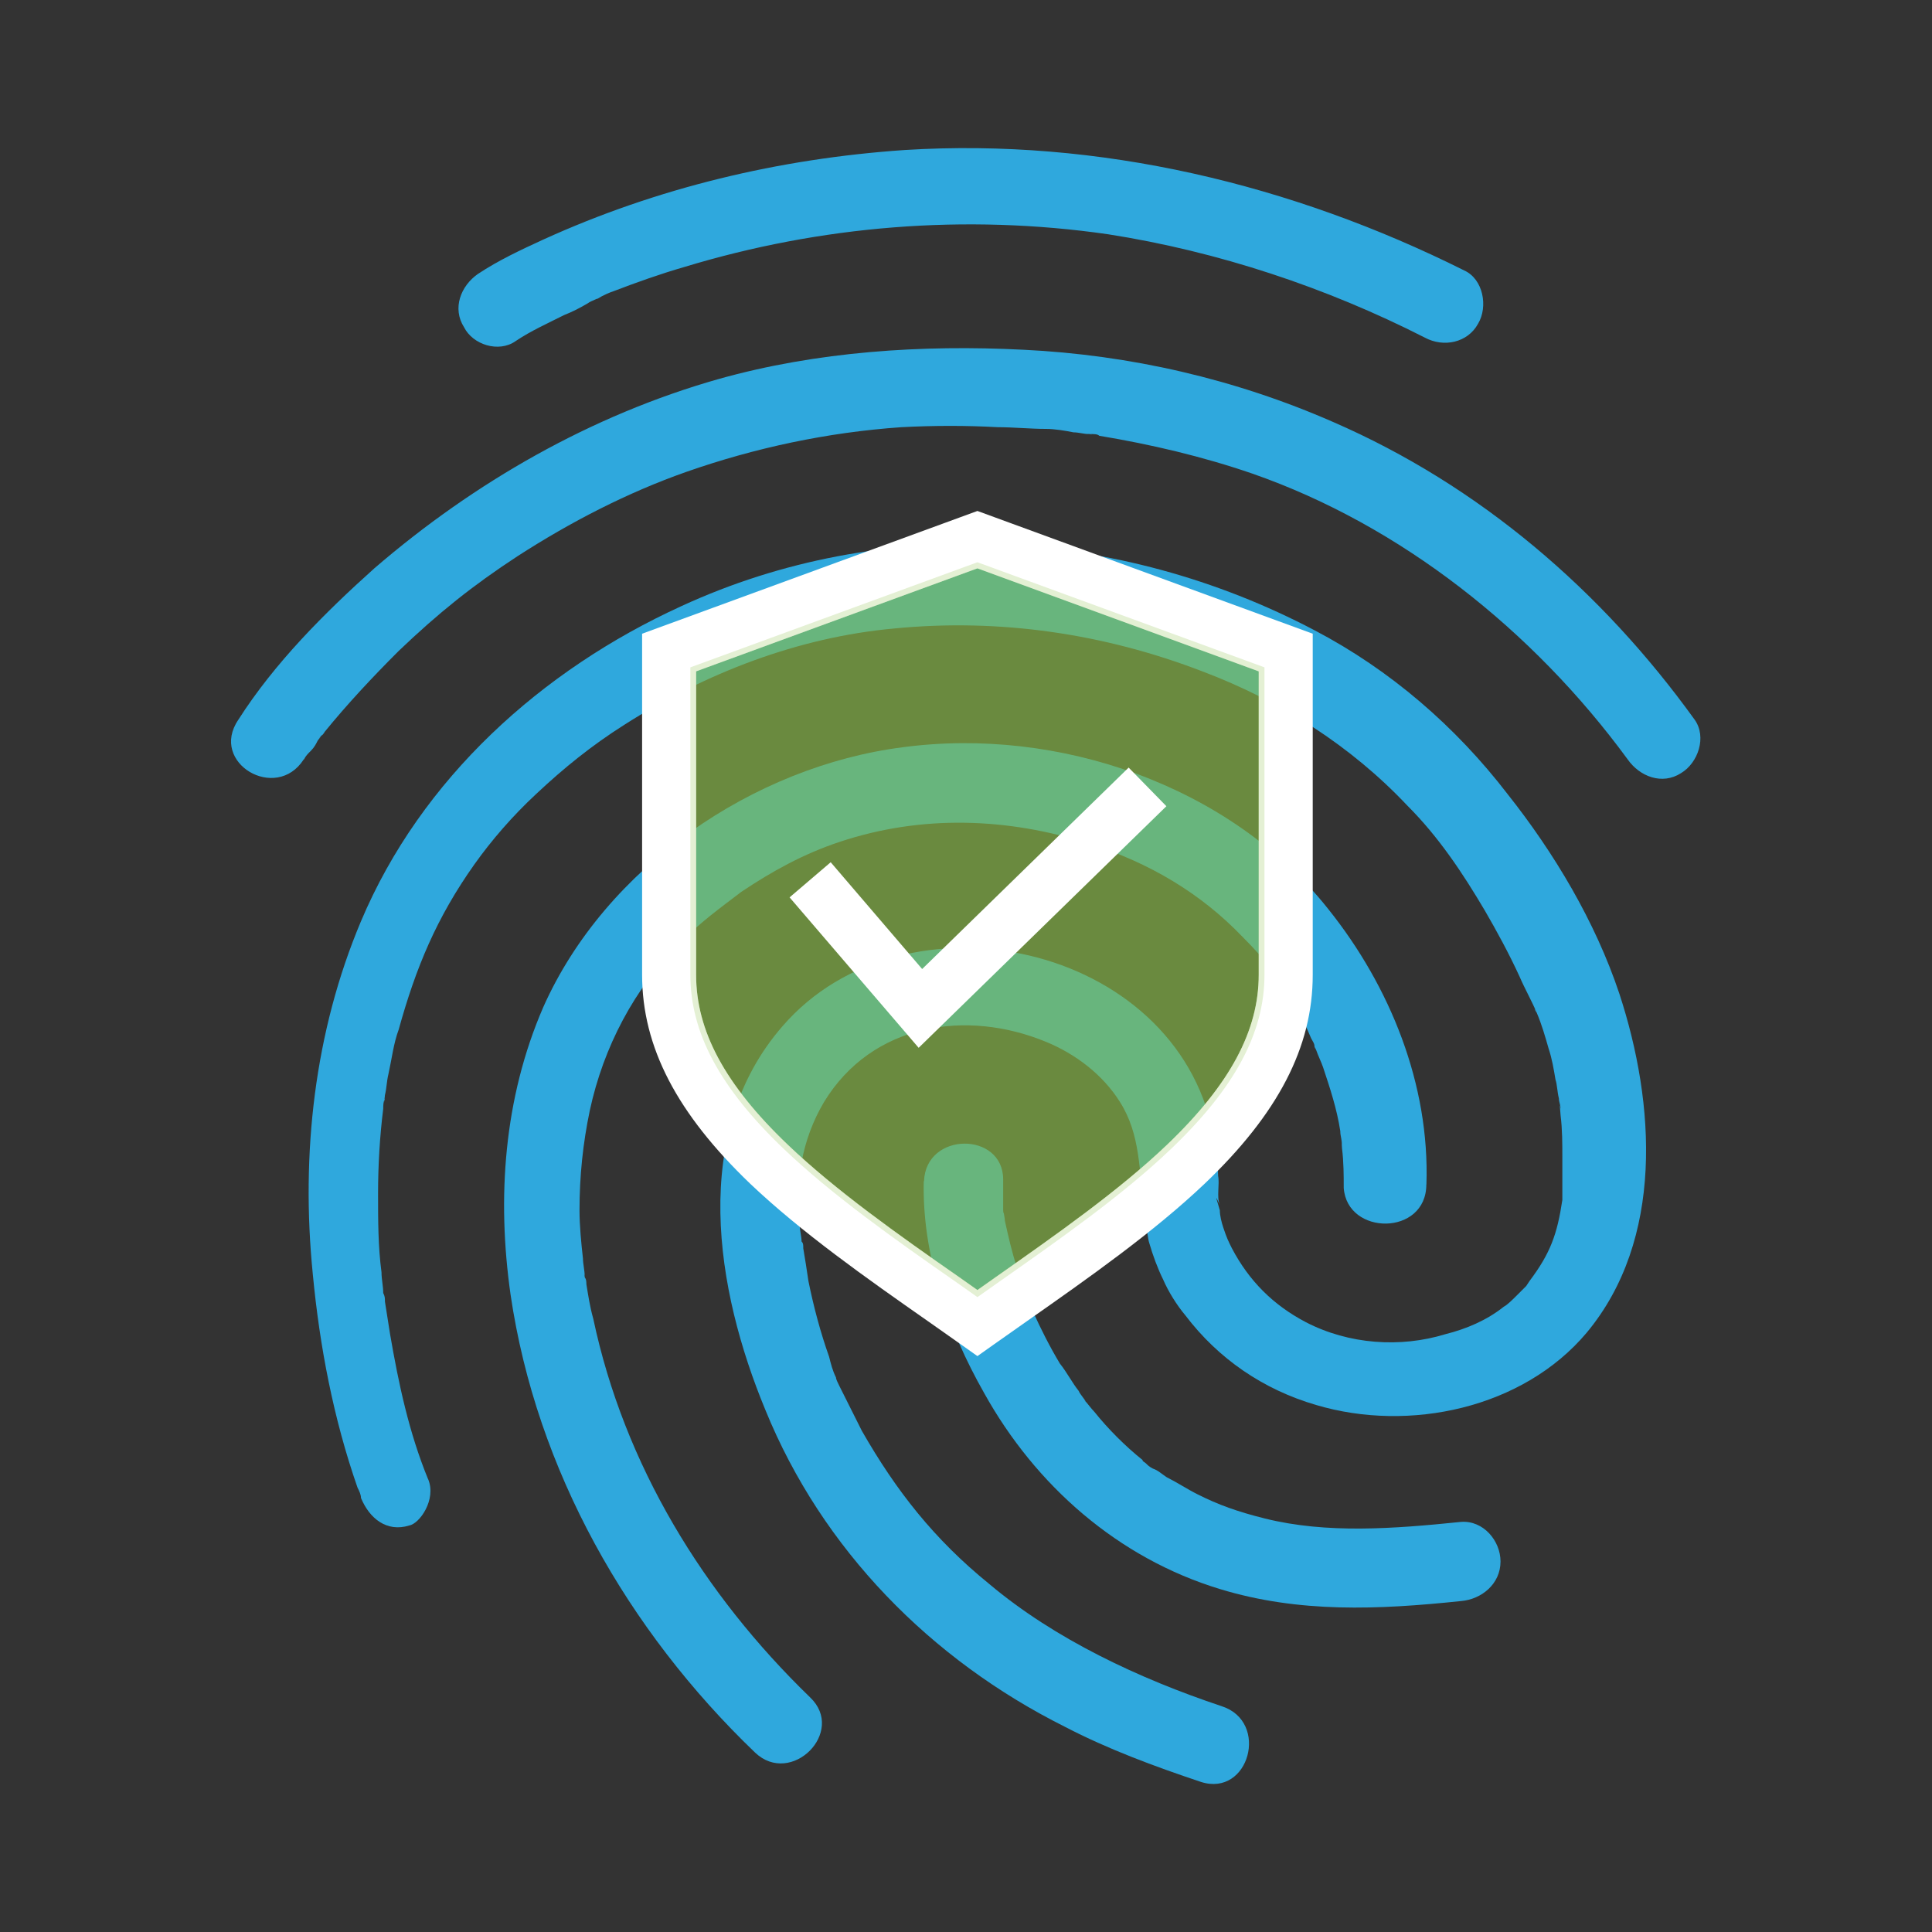 <svg xmlns="http://www.w3.org/2000/svg" id="Layer_2" viewBox="0 0 225 225"><rect x="0" y="0" width="225" height="225" fill="#333333" stroke="none"/><g id="Layer_1-2"><g><rect width="225" height="225" fill="none"></rect><g id="ZTNA_White"><g><path d="M60.07,39.71c1.8-1.2,3.61-2,5.61-3.01,1-.4,1.8-.8,2.81-1.4,.2-.2,1.8-.8,1.2-.6-.6,.4,.4-.2,.4-.2,.4-.2,.8-.4,1.4-.6,2.61-1,5.41-2,8.22-2.81,15.84-4.81,32.68-6.21,49.32-3.81,12.83,2,25.46,6.21,36.89,12.03,2.21,1.2,5.01,.6,6.21-1.6,1.2-2,.6-5.21-1.6-6.21-20.05-10.02-42.5-15.44-65.16-14.03-14.64,1-28.87,4.41-42.1,10.43-2.61,1.2-5.21,2.41-7.62,4.01-2,1.4-3.01,4.01-1.6,6.21,1,2,4.01,3.01,6.01,1.6h0Z" fill="#2fa8dd"></path><path d="M49.84,172.23c-2.21-5.41-3.41-11.03-4.41-16.84-.2-1.2-.4-2.61-.6-3.81,0-.2-.2-1.4,0,0,0-.4,0-.6-.2-1,0-.8-.2-1.6-.2-2.41-.4-3.01-.4-6.01-.4-9.22s.2-6.62,.6-9.82c0-.4,0-.8,.2-1.2-.2,1,0-.2,0-.4,.2-.8,.2-1.6,.4-2.41,.4-1.8,.6-3.61,1.2-5.21,2-7.22,4.41-13.03,8.82-19.25,2-2.81,4.41-5.61,7.22-8.22,3.21-3.01,6.42-5.61,10.22-8.02,9.42-6.01,20.25-10.22,31.48-11.23,12.23-1.2,24.46,.6,35.89,5.01,9.02,3.41,17.24,8.62,23.86,15.64,3.61,3.61,6.42,7.82,9.02,12.23,1.4,2.41,2.81,5.01,4.01,7.62,.6,1.4,1.4,2.81,2,4.21-.4-.8-.2-.2,0,0,.6,1.4,1,2.81,1.4,4.21,.4,1.2,.6,2.41,.8,3.61,.2,.6,.2,1.4,.4,2.21,0,.4,.2,.8,.2,1.2-.2-1.2,0,.6,0,.8,.2,1.6,.2,3.21,.2,5.01v4.81q0-.4,0,0c-.6,4.01-1.4,6.21-3.81,9.42,.4-.6-.4,.6-.4,.6l-1,1c-.6,.6-1.2,1.2-1.6,1.4-2,1.6-4.41,2.61-6.82,3.21-5.21,1.6-11.23,1.2-16.24-1.4-3.81-2-6.62-4.81-8.62-8.62-.4-.8-.6-1.2-1-2.41-.2-.6-.4-1.4-.4-2-.2-.8-.8-2.41,0-.6-.4-1,0-2.41-.2-3.41,0-1.6-.4-3.21-.6-5.01-4.41-22.05-35.89-28.87-50.12-12.43-10.83,12.43-7.82,30.67-2,44.71,6.62,16.24,19.25,29.07,34.88,36.89,5.01,2.61,10.43,4.61,15.84,6.42,5.61,1.8,8.02-7.02,2.41-8.82-9.62-3.21-19.45-7.82-27.06-14.23-6.42-5.21-10.83-10.83-14.84-17.84l-2.41-4.81c-.4-.8,.2,.4-.2-.4-.2-.4-.4-.8-.4-1-.4-.8-.6-1.6-.8-2.41-1-2.81-1.8-5.81-2.41-8.82-.2-1.4-.4-2.61-.6-3.81,0-.4,0-.6-.2-.8-.2-1,0,.4,0,0,0-.6-.2-1.2-.2-1.8-.6-5.01,.2-10.02,2.81-14.43,5.61-9.22,16.64-10.83,25.86-7.02,3.41,1.4,6.62,3.81,8.62,7.02,2.41,3.81,2.21,8.02,2.81,12.63,.2,1.2,0,.4,0,.2,0,.6,.2,1,.2,1.6,.2,.6,.2,1.4,.4,2,.4,1.4,1,3.01,1.6,4.21,.6,1.4,1.6,3.01,2.61,4.21,3.81,5.01,9.02,8.62,15.24,10.43,10.83,3.21,24.06,.4,31.48-8.42,9.02-10.83,8.02-26.66,3.81-39.49-2.81-8.42-7.62-16.44-13.03-23.26-6.01-7.82-13.63-14.43-22.45-19.05-22.85-12.03-50.32-13.63-73.78-2.81-16.24,7.42-30.27,20.05-37.29,36.69-5.41,12.83-7.02,27.06-5.61,41.1,.8,8.42,2.41,16.84,5.21,24.86,.2,.4,.4,.8,.4,1.2,1,2.41,3.01,4.01,5.61,3.21,1.2-.2,3.21-3.01,2.21-5.41h0Z" fill="#2fa8dd"></path><path d="M35.41,88.43c.2-.4,.4-.6,.8-1,.4-.4,.6-.8,.8-1.2,.2-.4,1-1.2,0,0,.2-.4,.6-.6,.8-1,2.61-3.21,5.61-6.42,8.62-9.42,4.61-4.41,8.62-7.62,13.83-11.03,6.21-4.01,12.83-7.42,19.65-9.82,8.02-2.81,16.44-4.61,25.06-5.21,3.81-.2,7.62-.2,11.23,0,1.8,0,3.81,.2,5.61,.2,1,0,2.21,.2,3.21,.4,.6,0,1.2,.2,1.8,.2,1.2,.2-1-.2,.2,0,.4,0,.8,0,1,.2,6.01,1,12.03,2.41,17.84,4.41,17.24,6.01,32.68,18.24,43.7,33.28,1.4,2,4.01,3.01,6.21,1.6,2-1.2,3.01-4.21,1.6-6.21-10.83-15.04-25.06-27.27-42.1-34.68-11.43-5.01-23.66-7.82-36.09-8.42-11.83-.6-24.06,.2-35.49,3.41-14.84,4.21-28.47,12.03-40.1,22.05-5.81,5.21-11.63,11.03-15.84,17.64-3.41,5.01,4.41,9.62,7.62,4.61h0Z" fill="#2fa8dd"></path><path d="M107.58,137.55c-.2,8.62,2.81,17.24,7.02,24.66,6.01,10.83,15.64,19.25,27.47,22.85,9.22,2.81,18.44,2.41,28.07,1.4,2.41-.2,4.61-2,4.61-4.61,0-2.41-2-4.81-4.61-4.61-7.82,.8-15.64,1.4-22.85-.4-3.21-.8-5.41-1.6-7.82-2.81-1.2-.6-2.41-1.4-3.61-2-.6-.4-1-.8-1.6-1-.4-.2-.6-.4-.8-.6q-.2-.2,0,0c-.2-.2-.4-.2-.4-.4-2-1.6-4.01-3.61-5.61-5.61-.4-.4-.8-1-1.2-1.4,.6,.6-.6-.8-.6-1-.8-1-1.4-2.21-2.21-3.21-1.2-2-2.21-4.01-3.21-6.21,0-.2-.2-.4-.2-.6,.4,1,.2,.4,0,.2-.2-.6-.4-1-.6-1.6-.4-1-.6-2-1-3.01-.6-1.8-1-3.61-1.4-5.41,0-.2-.2-1.6-.2-.6,.2,1,0-.4,0-.6v-3.61c0-5.61-9.02-5.61-9.22,.2h0Z" fill="#2fa8dd"></path><path d="M166.12,137.95c.4-11.63-4.21-23.06-11.43-32.08-11.43-14.43-31.48-21.25-49.52-18.85-17.44,2.21-34.68,14.03-41.9,30.27-4.61,10.63-5.41,22.25-3.81,33.48,3.01,20.45,13.63,39.09,28.47,53.33,4.21,4.01,10.63-2.41,6.42-6.42-12.43-12.03-21.65-27.06-25.26-44.11-.4-1.4-.6-2.81-.8-4.01,0-.2,0-.6-.2-.8-.2-1.2,.2,1,0-.2,0-.6-.2-1.4-.2-2-.2-1.8-.4-3.81-.4-5.61,0-4.01,.4-7.82,1.2-11.63,1.6-7.42,5.21-14.23,10.43-19.45,2.61-2.61,4.61-4.01,7.22-6.01,3.61-2.41,7.22-4.41,11.43-5.81,9.62-3.21,19.65-2.81,29.07,.2,7.02,2.21,13.03,5.81,17.84,10.83,2.61,2.61,4.01,4.41,6.01,7.82,.8,1.2,1.4,2.61,2,4.01,.2,.4,.4,.6,.4,1,.4,1-.2-.6,.2,.4,.2,.6,.6,1.4,.8,2,.8,2.41,1.6,4.81,2,7.42,0,.6,.2,1,.2,1.6-.2-1.6,0,0,0,.4,.2,1.6,.2,3.21,.2,4.61,.4,5.61,9.62,5.61,9.62-.4h0Z" fill="#2fa8dd"></path></g><g><path d="M108.5,153.35l3.89,2.74,1.44,1.02,1.44-1.02,3.89-2.74c7.25-5.08,14.74-10.35,20.67-15.98,8.47-8.08,12.38-15.66,12.38-23.84v-39.26l-38.38-14.05-38.38,14.05v39.26c0,8.18,3.95,15.76,12.38,23.84,5.93,5.63,13.42,10.91,20.67,15.98Zm-28.1-39.83v-35.81l33.43-12.24,33.43,12.24v35.81c0,6.73-3.45,13.17-10.88,20.27-5.62,5.37-12.96,10.52-20.07,15.51l-2.48,1.75-2.48-1.75c-7.11-4.95-14.45-10.14-20.07-15.51-7.43-7.09-10.88-13.53-10.88-20.27Z" fill="#fff" stroke="#fff" stroke-miterlimit="10" stroke-width="1.34"></path><path d="M80.4,113.53v-35.81l33.43-12.24,33.43,12.24v35.81c0,6.73-3.45,13.17-10.88,20.27-5.62,5.37-12.96,10.52-20.07,15.51l-2.48,1.75-2.48-1.75c-7.11-4.95-14.45-10.14-20.07-15.51-7.43-7.09-10.88-13.53-10.88-20.27Z" fill="#8bbd47" opacity=".63" stroke="#fff" stroke-miterlimit="10" stroke-width="1.34"></path><polygon points="134.89 93.88 131.43 90.34 107.35 113.83 96.67 101.36 92.9 104.58 107.03 121.05 134.89 93.88" fill="#fff" stroke="#fff" stroke-miterlimit="10" stroke-width="1.34"></polygon></g></g></g></g></svg>